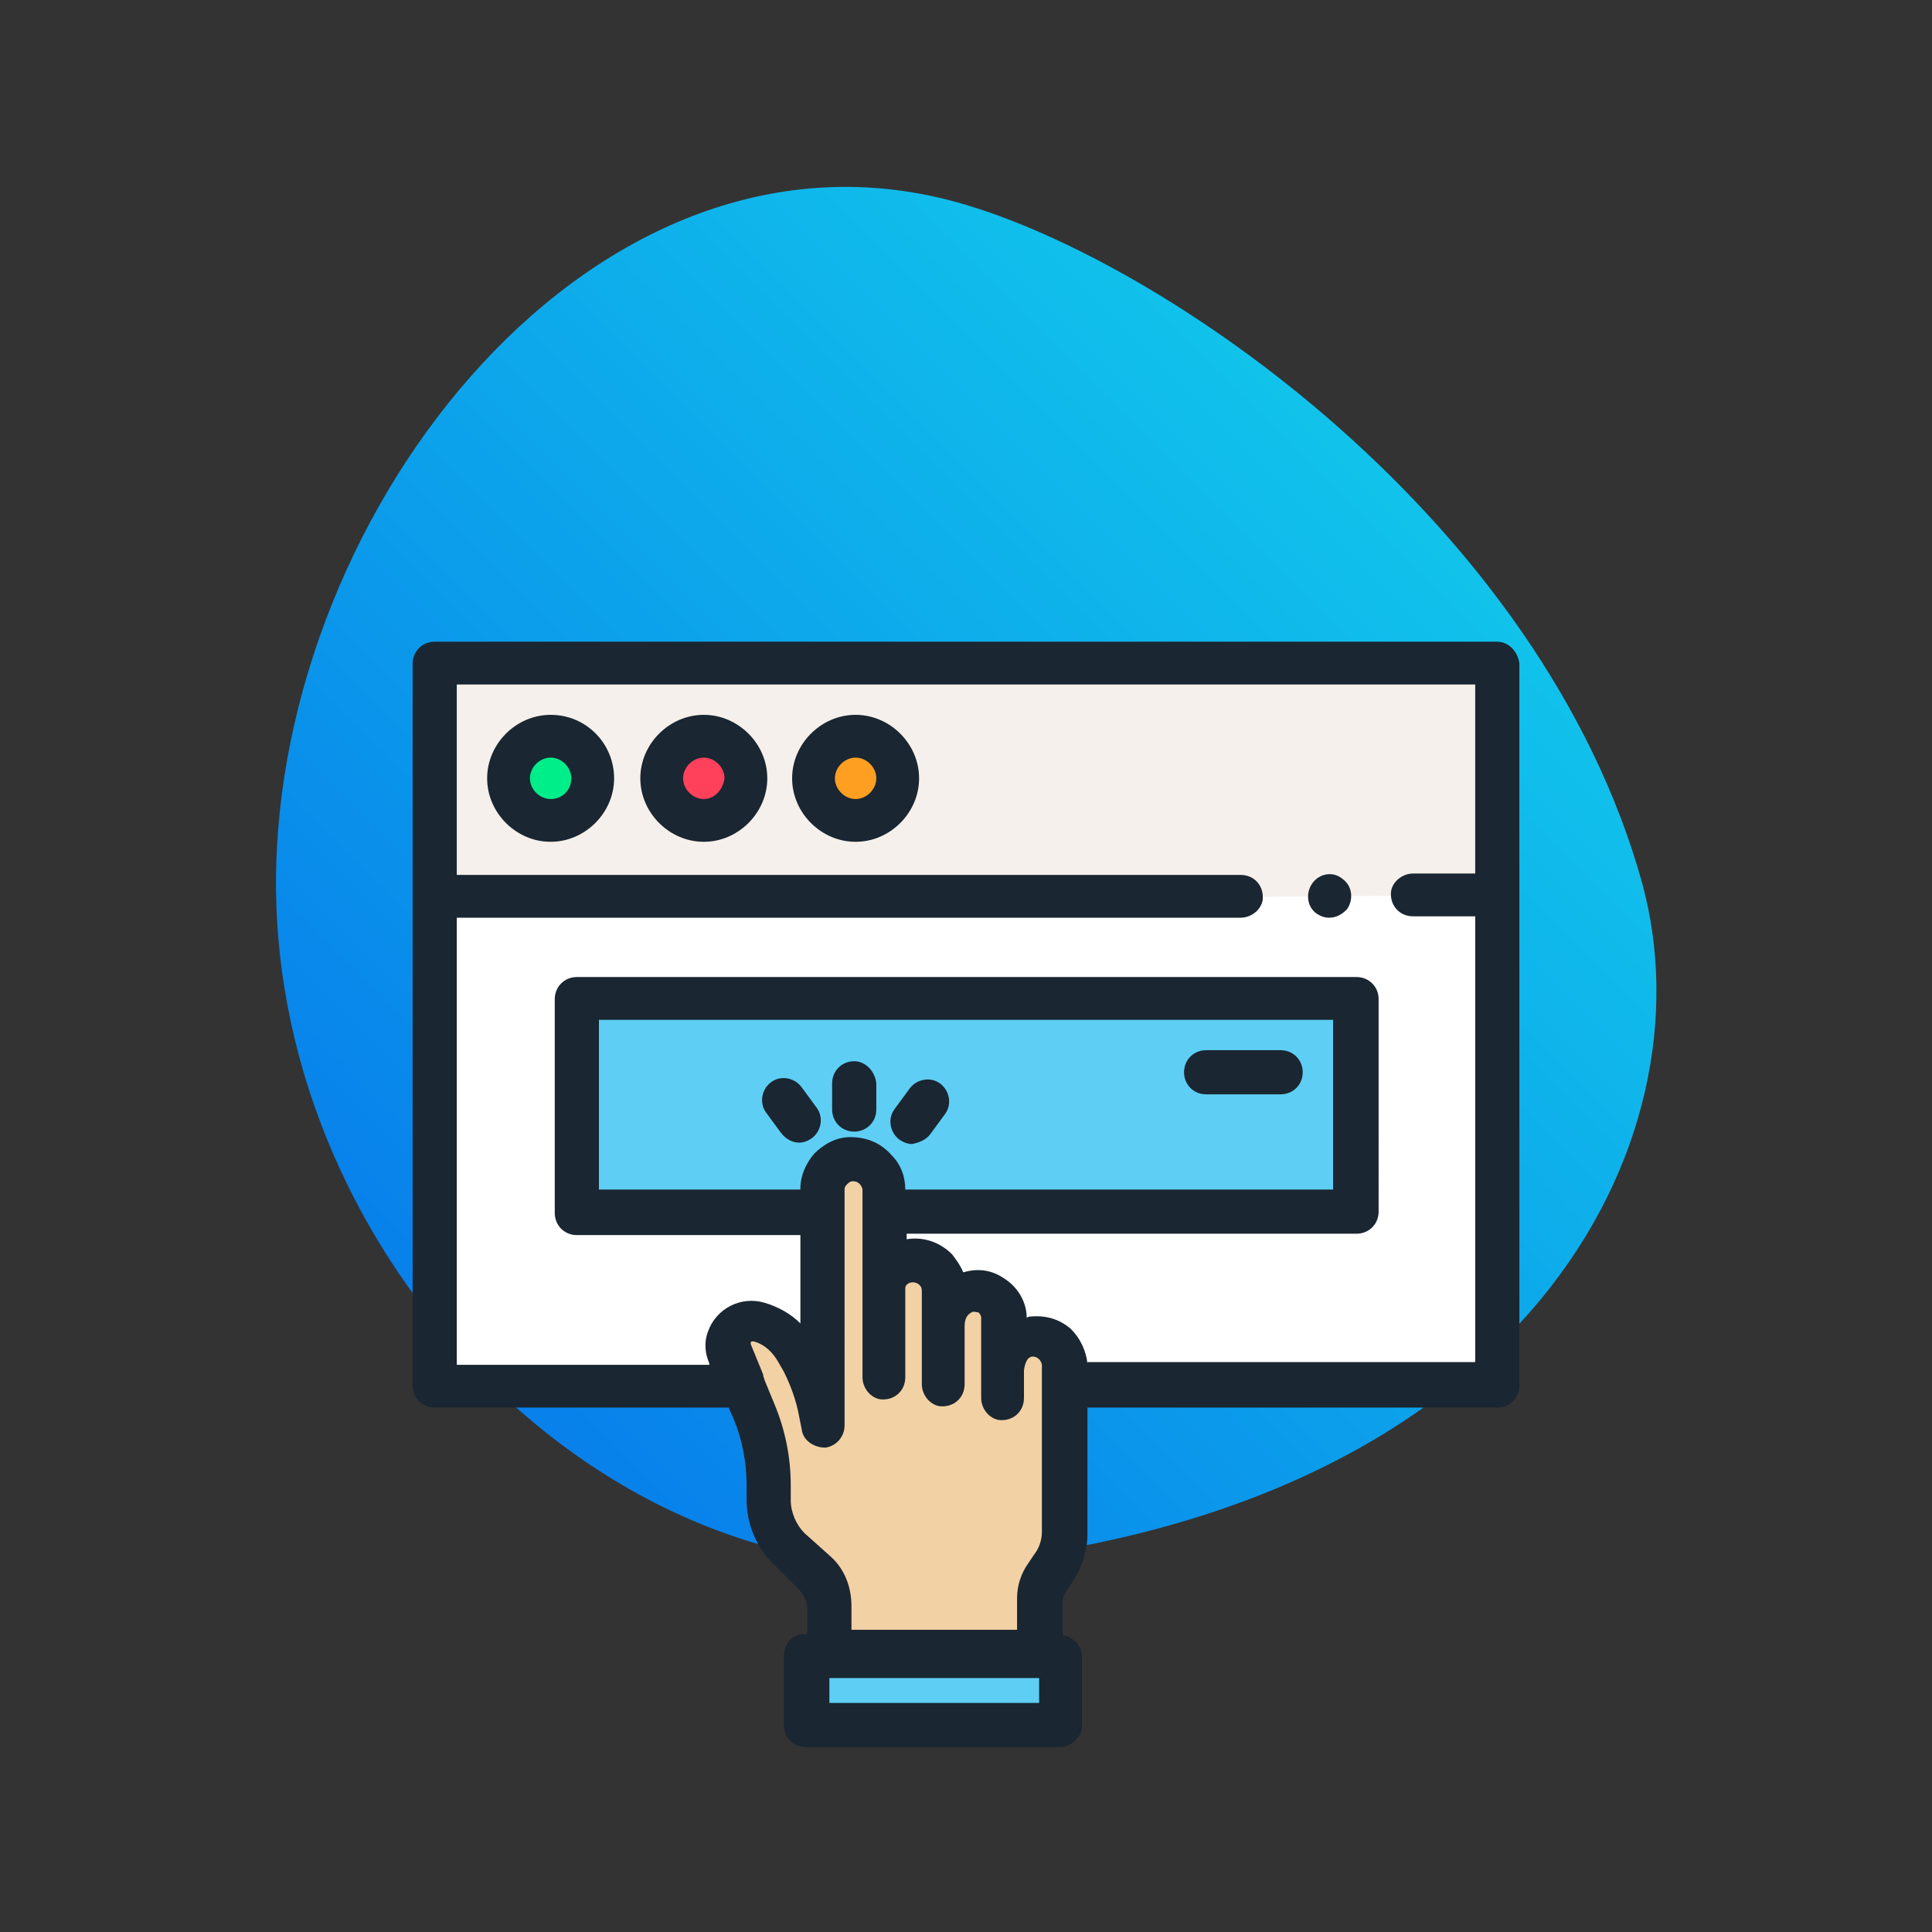 <?xml version="1.0" encoding="utf-8"?>
<!-- Generator: Adobe Illustrator 25.4.1, SVG Export Plug-In . SVG Version: 6.00 Build 0)  -->
<svg version="1.1" id="Layer_1" xmlns="http://www.w3.org/2000/svg" xmlns:xlink="http://www.w3.org/1999/xlink" x="0px" y="0px"
	 viewBox="0 0 140 140" style="enable-background:new 0 0 140 140;" xml:space="preserve">
<rect x="0" y="0" width="140" height="140" fill="#333333" stroke="none"/>
<style type="text/css">
	.st0{opacity:0.9;fill:url(#SVGID_1_);}
	.st1{fill:#676873;}
	.st2{fill-rule:evenodd;clip-rule:evenodd;fill:#676873;}
	.st3{fill-rule:evenodd;clip-rule:evenodd;fill:#3589C9;}
	.st4{fill-rule:evenodd;clip-rule:evenodd;fill:#CAD1D8;}
	.st5{fill-rule:evenodd;clip-rule:evenodd;fill:#E2E5E7;}
	.st6{fill-rule:evenodd;clip-rule:evenodd;fill:#FFCB5B;}
	.st7{fill:#3589C9;}
	.st8{fill:#1A2631;}
	.st9{opacity:0.9;fill:url(#SVGID_00000175317942855470166970000011150268648146295957_);}
	.st10{fill-rule:evenodd;clip-rule:evenodd;fill:#1A2631;}
	.st11{fill-rule:evenodd;clip-rule:evenodd;fill:#4EB1FC;}
	.st12{fill-rule:evenodd;clip-rule:evenodd;fill:#ECEFF1;}
	.st13{fill-rule:evenodd;clip-rule:evenodd;fill:#D1D1D6;}
	.st14{fill-rule:evenodd;clip-rule:evenodd;fill:#96FF96;}
	.st15{fill-rule:evenodd;clip-rule:evenodd;fill:#FFEB87;}
	.st16{fill-rule:evenodd;clip-rule:evenodd;fill:#FB545C;}
	.st17{opacity:0.9;fill:url(#SVGID_00000032607630267051439520000003394560941617272221_);}
	.st18{fill-rule:evenodd;clip-rule:evenodd;fill:#FFE177;}
	.st19{fill-rule:evenodd;clip-rule:evenodd;fill:#FFD064;}
	.st20{fill-rule:evenodd;clip-rule:evenodd;fill:#8AC9FE;}
	.st21{fill-rule:evenodd;clip-rule:evenodd;fill:#60B7FF;}
	.st22{fill-rule:evenodd;clip-rule:evenodd;fill:#6CF5C2;}
	.st23{fill-rule:evenodd;clip-rule:evenodd;fill:#00E499;}
	.st24{fill-rule:evenodd;clip-rule:evenodd;fill:#ECBA78;}
	.st25{fill-rule:evenodd;clip-rule:evenodd;fill:#E3A76F;}
	.st26{fill-rule:evenodd;clip-rule:evenodd;fill:#C48958;}
	.st27{opacity:0.9;fill:url(#SVGID_00000114035897541888010310000009952074261321410964_);}
	.st28{fill:#FFEAA7;}
	.st29{fill:#FCD770;}
	.st30{fill:#E6E9ED;}
	.st31{fill:#FF826E;}
	.st32{fill:#B4DD7F;}
	.st33{opacity:0.9;fill:url(#SVGID_00000174581825648245330760000010910938098441200814_);}
	.st34{fill:#60A917;}
	.st35{fill:#549414;}
	.st36{fill:#C81E1E;}
	.st37{fill:#F44335;}
	.st38{fill:#CFD8DC;}
	.st39{fill:#F5F5F5;}
	.st40{opacity:0.9;fill:url(#SVGID_00000043435426654873612280000014934313006852835758_);}
	.st41{fill:#FFFFFF;}
	.st42{fill:#F5F0EB;}
	.st43{fill:#00EE8A;}
	.st44{fill:#FF415B;}
	.st45{fill:#FF9F22;}
	.st46{fill:#5ECEF4;}
	.st47{fill:#F2D1A5;}
</style>
<g>
	<g>
		<linearGradient id="SVGID_1_" gradientUnits="userSpaceOnUse" x1="34.446" y1="99.159" x2="99.939" y2="33.665">
			<stop  offset="1.506696e-03" style="stop-color:#0389FF"/>
			<stop  offset="1" style="stop-color:#0DD3FF"/>
		</linearGradient>
		<path class="st0" d="M119,64c5.1,18.7-8.3,45.4-49.5,49.3C43.7,115.8,20,91.2,20,64S43.3,7.3,69.5,14.7
			C84.4,18.9,111.7,37.7,119,64z"/>
	</g>
	<g>
		<path class="st41" d="M31.6,64.9v35.5h76.9V64.9"/>
		<path class="st42" d="M102.4,64.9h6.1V48.1H31.5v16.9H90"/>
		<path class="st43" d="M43,56.4c0,1.7-1.4,3-3,3s-3-1.4-3-3c0-1.7,1.4-3,3-3S43,54.8,43,56.4z"/>
		<path class="st44" d="M54,56.4c0,1.7-1.4,3-3,3c-1.7,0-3-1.4-3-3c0-1.7,1.4-3,3-3C52.7,53.4,54,54.8,54,56.4z"/>
		<path class="st45" d="M65,56.4c0,1.7-1.4,3-3,3c-1.7,0-3-1.4-3-3c0-1.7,1.4-3,3-3C63.7,53.4,65,54.8,65,56.4z"/>
		<path class="st46" d="M59.6,87.8H41.8V72.4h56.3v15.5H64"/>
		<path class="st47" d="M75.5,119.9v-3.9c0-0.6,0.2-1.1,0.5-1.6l0.4-0.6c0.6-0.8,0.9-1.7,0.9-2.6V99.2c0-0.6-0.3-1.2-0.7-1.6
			c-0.5-0.4-1.1-0.6-1.7-0.5c-0.6,0.1-1.2,0.4-1.5,0.9c-0.3,0.5-0.5,1.1-0.5,1.7v1.9v-5.9c0-0.7-0.4-1.4-1-1.7
			c-0.6-0.4-1.4-0.4-2-0.1c-0.8,0.5-1.3,1.4-1.3,2.4v4.2v-6.8c0-0.6-0.2-1.2-0.6-1.6c-0.8-0.8-2.1-0.9-3.1-0.2
			c-0.5,0.4-0.7,0.9-0.7,1.5v6.4V86.2c0-0.6-0.3-1.2-0.7-1.6c-0.9-0.8-2.3-0.8-3.1,0.1l0,0c-0.4,0.4-0.6,0.9-0.6,1.5v17.2l-0.2-1
			c-0.2-1.3-0.7-2.5-1.3-3.6L57.7,98c-0.6-1.1-1.6-1.9-2.7-2.2c-0.7-0.2-1.5,0.1-1.9,0.7c-0.3,0.5-0.3,1-0.1,1.6l1.7,4.2
			c0.7,1.7,1,3.5,1,5.3v1.1c0,1.3,0.5,2.6,1.4,3.5l1.9,1.9c0.7,0.7,1,1.6,1,2.5v3.3H75.5z"/>
		<path class="st46" d="M76.8,124.9l0-5l-18.4,0l0,5L76.8,124.9z"/>
		<path class="st8" d="M108.5,46.5H31.5c-0.9,0-1.6,0.7-1.6,1.6v52.3c0,0.9,0.7,1.6,1.6,1.6h21.3h0l0.4,0.9c0.6,1.5,0.9,3.1,0.9,4.7
			v1.1c0,1.7,0.7,3.4,1.9,4.6l1.9,1.9c0.4,0.4,0.6,0.9,0.6,1.4v1.8l0,0h-0.1c-0.2,0-0.4,0-0.6,0.1c-0.6,0.2-1,0.8-1,1.5l0,5
			c0,0.9,0.7,1.6,1.6,1.6l18.4,0c0.6,0,1.2-0.4,1.5-1c0.1-0.2,0.1-0.4,0.1-0.6l0-4.9c0-0.8-0.6-1.5-1.4-1.6c0,0,0,0,0,0v-2.4
			c0-0.2,0.1-0.5,0.2-0.7l0.4-0.6c0.7-1,1.2-2.3,1.2-3.6V102h0h29.7c0.9,0,1.6-0.7,1.6-1.6V48.1C110,47.2,109.3,46.5,108.5,46.5z
			 M58.3,111.1c-0.6-0.6-1-1.5-1-2.4v-1.1c0-2-0.4-4-1.2-5.9l-0.7-1.7c0-0.1-0.1-0.2-0.1-0.4l-0.9-2.2c0,0,0-0.1,0-0.1
			c0-0.1,0.1-0.1,0.2-0.1c0.8,0.2,1.4,0.8,1.8,1.5l0.4,0.7c0.5,1,0.9,2.1,1.1,3.2l0.2,1c0.1,0.8,0.9,1.3,1.7,1.3
			c0.8-0.1,1.4-0.8,1.4-1.6V86.2c0-0.2,0.1-0.3,0.2-0.4l0,0c0.2-0.2,0.3-0.2,0.4-0.2c0.1,0,0.3,0,0.5,0.2c0.1,0.1,0.2,0.3,0.2,0.4
			v13.6c0,0.8,0.6,1.5,1.3,1.6c1,0.1,1.8-0.6,1.8-1.6v-6.4c0-0.1,0-0.2,0.1-0.3c0.3-0.3,0.8-0.2,1,0.1c0.1,0.1,0.1,0.3,0.1,0.4v6.7
			c0,0.8,0.6,1.5,1.3,1.6c1,0.1,1.8-0.6,1.8-1.6v-4.2c0-0.4,0.1-0.8,0.5-1h0c0.1-0.1,0.4,0,0.5,0c0.1,0.1,0.2,0.2,0.2,0.4v5.8
			c0,0.8,0.6,1.5,1.3,1.6c1,0.1,1.8-0.6,1.8-1.6v-1.9c0-0.3,0.1-0.6,0.2-0.8c0.1-0.2,0.3-0.3,0.4-0.3c0.1,0,0.3,0,0.5,0.2
			c0.1,0.1,0.2,0.3,0.2,0.4v12.1c0,0.6-0.2,1.2-0.6,1.7l-0.4,0.6c-0.5,0.7-0.8,1.6-0.8,2.5v2.3c0,0,0,0,0,0H61.7c0,0,0,0,0,0v-1.7
			c0-1.4-0.5-2.7-1.5-3.6L58.3,111.1z M64.6,83.7c-0.8-0.9-1.8-1.3-3-1.3c-1,0-1.9,0.5-2.6,1.2l0,0c-0.6,0.7-1,1.6-1,2.5v0.1H43.4
			c0,0,0,0,0,0V73.9c0,0,0,0,0,0h53.2c0,0,0,0,0,0v12.3c0,0,0,0,0,0h-31v0C65.6,85.3,65.3,84.4,64.6,83.7z M60.1,123.4l0-1.8
			c0,0,0,0,0,0l15.2,0c0,0,0,0,0,0l0,1.8c0,0,0,0,0,0L60.1,123.4C60.1,123.4,60.1,123.4,60.1,123.4z M78.8,98.8
			C78.8,98.8,78.8,98.8,78.8,98.8c-0.1-0.9-0.5-1.8-1.2-2.5c-0.8-0.7-1.8-1-2.9-0.9c-0.1,0-0.2,0-0.3,0.1c0,0,0,0,0,0
			c0-1.2-0.7-2.3-1.7-2.9c-0.9-0.6-1.9-0.7-2.9-0.4c0,0,0,0,0,0c-0.2-0.5-0.5-0.9-0.8-1.3c-0.9-0.9-2.1-1.3-3.3-1.1c0,0,0,0,0,0
			v-0.4h0h32.6c0.9,0,1.6-0.7,1.6-1.6V72.4c0-0.9-0.7-1.6-1.6-1.6H41.8c-0.9,0-1.6,0.7-1.6,1.6v15.5c0,0.9,0.7,1.6,1.6,1.6H58v6.4
			c0,0,0,0,0,0c-0.7-0.7-1.6-1.2-2.6-1.5c-1.7-0.5-3.5,0.4-4.1,2.1c-0.3,0.8-0.2,1.6,0.1,2.3l0,0.1c0,0,0,0,0,0H33.1c0,0,0,0,0,0
			V66.5c0,0,0,0,0,0h56.8c0.8,0,1.5-0.6,1.6-1.3c0.1-1-0.6-1.8-1.6-1.8H33.1c0,0,0,0,0,0V49.6c0,0,0,0,0,0h73.8c0,0,0,0,0,0v13.7
			c0,0,0,0,0,0h-4.5c-0.8,0-1.5,0.6-1.6,1.3c-0.1,1,0.6,1.8,1.6,1.8h4.5l0,0v32.3c0,0,0,0,0,0H78.8z"/>
		<path class="st8" d="M39.9,51.8c-2.5,0-4.6,2.1-4.6,4.6c0,2.5,2.1,4.6,4.6,4.6c2.5,0,4.6-2.1,4.6-4.6
			C44.5,53.9,42.5,51.8,39.9,51.8z M39.9,57.9c-0.8,0-1.5-0.7-1.5-1.5c0-0.8,0.7-1.5,1.5-1.5s1.5,0.7,1.5,1.5
			C41.4,57.2,40.8,57.9,39.9,57.9z"/>
		<path class="st8" d="M51,51.8c-2.5,0-4.6,2.1-4.6,4.6c0,2.5,2.1,4.6,4.6,4.6c2.5,0,4.6-2.1,4.6-4.6C55.6,53.9,53.5,51.8,51,51.8z
			 M51,57.9c-0.8,0-1.5-0.7-1.5-1.5c0-0.8,0.7-1.5,1.5-1.5c0.8,0,1.5,0.7,1.5,1.5C52.4,57.2,51.8,57.9,51,57.9z"/>
		<path class="st8" d="M62,51.8c-2.5,0-4.6,2.1-4.6,4.6c0,2.5,2.1,4.6,4.6,4.6c2.5,0,4.6-2.1,4.6-4.6C66.6,53.9,64.5,51.8,62,51.8z
			 M62,57.9c-0.8,0-1.5-0.7-1.5-1.5c0-0.8,0.7-1.5,1.5-1.5c0.8,0,1.5,0.7,1.5,1.5C63.5,57.2,62.8,57.9,62,57.9z"/>
		<path class="st8" d="M67.4,82.2l1.1-1.5c0.5-0.7,0.3-1.7-0.4-2.2c-0.7-0.5-1.7-0.3-2.2,0.4l-1.1,1.5c-0.5,0.7-0.3,1.7,0.4,2.2
			c0.3,0.2,0.6,0.3,0.9,0.3C66.6,82.8,67.1,82.6,67.4,82.2z"/>
		<path class="st8" d="M61.9,76.9c-0.9,0-1.6,0.7-1.6,1.6v1.9c0,0.9,0.7,1.6,1.6,1.6c0.9,0,1.6-0.7,1.6-1.6v-1.9
			C63.4,77.6,62.7,76.9,61.9,76.9z"/>
		<path class="st8" d="M58.1,78.8c-0.5-0.7-1.5-0.9-2.2-0.4c-0.7,0.5-0.9,1.5-0.4,2.2l1.1,1.5c0.3,0.4,0.8,0.7,1.3,0.7
			c0.3,0,0.6-0.1,0.9-0.3c0.7-0.5,0.9-1.5,0.4-2.2L58.1,78.8z"/>
		<path class="st8" d="M87.4,79.3h5.4c0.9,0,1.6-0.7,1.6-1.6c0-0.9-0.7-1.6-1.6-1.6h-5.4c-0.9,0-1.6,0.7-1.6,1.6
			C85.8,78.6,86.5,79.3,87.4,79.3z"/>
		<path class="st8" d="M97.3,63.7L97.3,63.7c-0.7-0.6-1.7-0.4-2.2,0.3c-0.5,0.7-0.4,1.7,0.3,2.2l0,0c0.3,0.2,0.6,0.3,0.9,0.3
			c0.5,0,0.9-0.2,1.3-0.6C98.1,65.2,98,64.2,97.3,63.7z"/>
	</g>
</g>
</svg>
